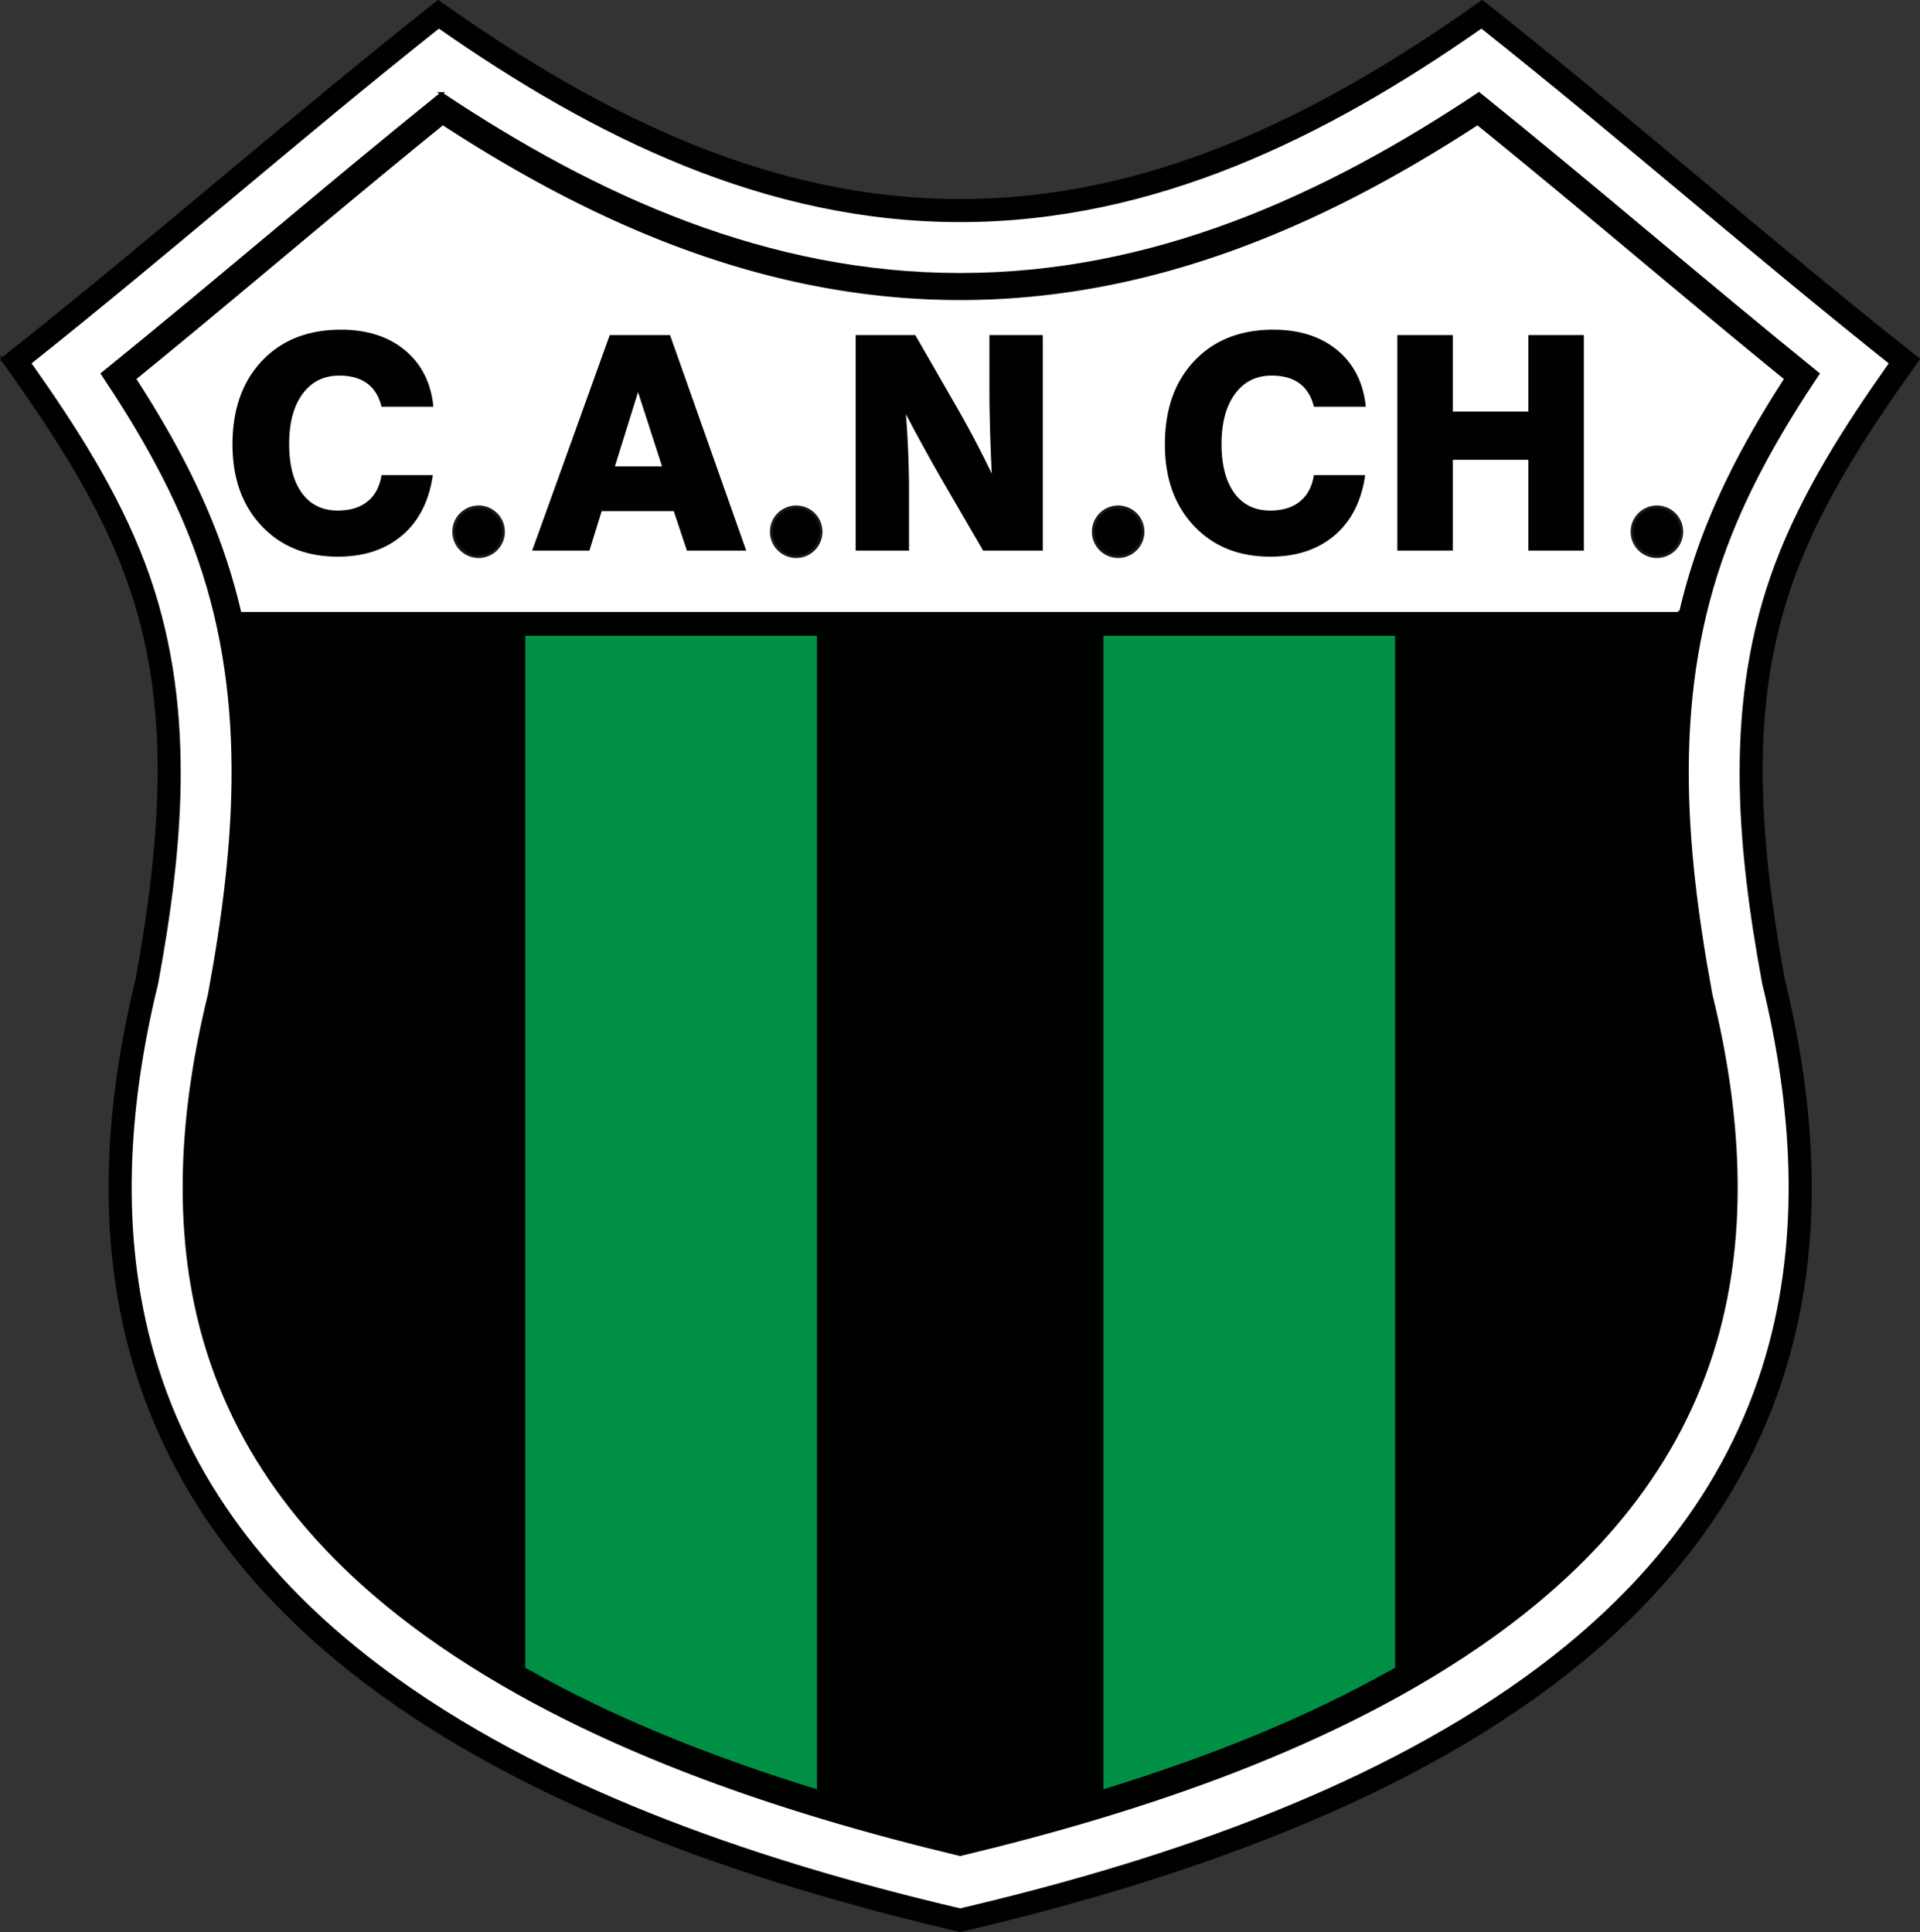 <svg xmlns="http://www.w3.org/2000/svg" width="759.87" height="764.8" viewBox="0 0 569.9 573.6"><rect x="0" y="0" width="569.9" height="573.6" fill="#333333" stroke="none"/><defs><clipPath id="a"><path d="M0 0h569.9v573.6H0Zm0 0"/></clipPath></defs><g clip-path="url(#a)"><path d="M5.66 4669.83c429.5 338.94 865.47 722.89 1294.97 1061.83 504.84-359.41 1002.69-590.43 1549.37-590.43 546.68 0 1044.53 231.02 1549.38 590.43 429.49-338.94 865.46-722.89 1294.96-1061.83-402.97-562.93-569.61-922.78-400.59-1840.47C5604.06 1559.7 5058.01 518.93 2850 4.32 642 518.93 95.94 1559.72 406.25 2829.36c169.02 917.7 2.38 1277.54-400.59 1840.47Zm0 0" style="fill-rule:evenodd;fill:#000200;fill-opacity:1;stroke-width:7.871;stroke-linecap:butt;stroke-linejoin:miter;stroke:#000200;stroke-opacity:1;stroke-miterlimit:4" transform="matrix(.1 0 0 -.1 0 573.6)"/></g><path d="M1302.7 5656c-410.32-325.78-804.22-671.84-1214.3-997.93 132.46-187.42 258.83-383.32 339.69-598.71 151.44-403.56 114.3-825.55 37.77-1240.98l-.31-1.72-.43-1.68c-88.36-361.6-115.12-742.85-10.08-1104.06C573 1305.06 836.68 993.85 1176.02 750.61 1656.05 406.43 2279.3 200.53 2850 66.59c570.7 133.94 1193.95 339.84 1673.98 684.02C4863.32 993.85 5127 1305.06 5245 1710.92c105 361.21 78.24 742.46-10.12 1104.06l-.43 1.68-.3 1.72c-76.53 415.43-113.68 837.42 37.8 1240.98 80.82 215.39 207.2 411.29 339.65 598.71-410.08 326.1-803.98 672.15-1214.3 997.93-462.5-323.75-970.66-575.4-1547.3-575.4S1765.2 5332.26 1302.7 5656Zm0 0" style="fill-rule:evenodd;fill:#fff;fill-opacity:1;stroke-width:7.871;stroke-linecap:butt;stroke-linejoin:miter;stroke:#000200;stroke-opacity:1;stroke-miterlimit:4" transform="matrix(.1 0 0 -.1 0 573.6)"/><path d="M1310.12 5458.3c-339.1-273-668.44-557.93-1006.88-831.71 107.78-161.22 205.28-329.07 273.71-511.37 162.54-433.17 127.27-879.73 45.28-1325.59l-1.14-6.2-1.48-6.1c-81.21-333.36-108.79-688.8-11.91-1022.03 107.89-371.02 351.2-653.4 660.97-875.47C1721.87 554.87 2309.02 359.4 2850 229.98c540.98 129.42 1128.13 324.89 1581.37 649.85 309.72 222.07 553.04 504.45 660.93 875.47 96.88 333.24 69.3 688.67-11.9 1022.03l-1.5 6.1-1.13 6.2c-81.99 445.86-117.26 892.42 45.32 1325.59 68.4 182.3 165.9 350.15 273.7 511.37-338.47 273.78-667.8 558.7-1006.9 831.71-463.52-309.37-969.42-536.71-1539.89-536.71-570.47 0-1076.37 227.34-1539.88 536.71Zm0 0" style="fill-rule:evenodd;fill:#000200;fill-opacity:1;stroke-width:7.871;stroke-linecap:butt;stroke-linejoin:miter;stroke:#000200;stroke-opacity:1;stroke-miterlimit:4" transform="matrix(.1 0 0 -.1 0 573.6)"/><path d="M4981.1 3923.3H718.9a1798.94 1798.94 0 0 1-66.8 220.12c-61.9 165-146.83 318.83-241.94 466.56 303.55 247.3 600.54 502.54 904.76 749.03 465.31-302.66 969.77-517.7 1535.08-517.7s1069.77 215.04 1535.08 517.7c304.22-246.49 601.2-501.72 904.76-749.03-95.11-147.73-180.04-301.56-241.95-466.56a1798.94 1798.94 0 0 1-66.8-220.12Zm0 0" style="fill-rule:evenodd;fill:#fff;fill-opacity:1;stroke-width:7.871;stroke-linecap:butt;stroke-linejoin:miter;stroke:#fff;stroke-opacity:1;stroke-miterlimit:4" transform="matrix(.1 0 0 -.1 0 573.6)"/><path d="M2420.98 3844.6h-858.01V787.44c266.05-150.98 561.6-266.68 858-357.93ZM4137.03 3844.6h-858V429.51c296.4 91.25 591.95 206.95 858 357.93Zm0 0" style="fill-rule:evenodd;fill:#009045;fill-opacity:1;stroke-width:7.871;stroke-linecap:butt;stroke-linejoin:miter;stroke:#009045;stroke-opacity:1;stroke-miterlimit:4" transform="matrix(.1 0 0 -.1 0 573.6)"/><path d="M128.47 141.05c-1.1 7.68-4.13 13.63-9.07 17.86-4.94 4.23-11.32 6.35-19.13 6.35-9.37 0-16.92-3.06-22.66-9.17-5.74-6.11-8.6-14.17-8.6-24.14 0-10.37 2.92-18.65 8.75-24.82 5.85-6.17 13.66-9.25 23.45-9.25 7.76 0 14.11 2.04 19.02 6.12 4.91 4.1 7.72 9.68 8.41 16.75h-15.4c-.75-3.07-2.17-5.38-4.27-6.93-2.1-1.55-4.86-2.32-8.27-2.32-4.59 0-8.2 1.8-10.88 5.43-2.66 3.61-3.99 8.57-3.99 14.86 0 6.25 1.26 11.11 3.78 14.57 2.53 3.45 6.07 5.2 10.64 5.2 3.68 0 6.63-.9 8.84-2.7 2.23-1.79 3.6-4.4 4.16-7.81Zm54.04-2.59h14l-7.13-22.05Zm-1.53-38.98h17.91l22.61 64h-17.6l-3.91-11.75h-21.4l-3.64 11.75h-17Zm73 64v-64h17.7l12.09 21.02a293.92 293.92 0 0 1 10.6 20.12c-.23-4.84-.4-9.37-.52-13.6-.12-4.22-.17-7.95-.17-11.16V99.48h15.84v64h-17.7l-12.57-21.63a566.5 566.5 0 0 1-10.34-18.87 313.24 313.24 0 0 1 .91 21.21v19.29Zm151.24-22.43c-1.1 7.68-4.12 13.63-9.06 17.86-4.94 4.23-11.32 6.35-19.14 6.35-9.36 0-16.91-3.06-22.65-9.17-5.75-6.11-8.6-14.17-8.6-24.14 0-10.37 2.91-18.65 8.75-24.82 5.84-6.17 13.66-9.25 23.45-9.25 7.76 0 14.1 2.04 19.02 6.12 4.9 4.1 7.71 9.68 8.4 16.75H390c-.75-3.07-2.18-5.38-4.27-6.93-2.1-1.55-4.87-2.32-8.28-2.32-4.58 0-8.2 1.8-10.87 5.43-2.66 3.61-4 8.57-4 14.86 0 6.25 1.27 11.11 3.79 14.57 2.52 3.45 6.07 5.2 10.63 5.2 3.68 0 6.64-.9 8.85-2.7 2.22-1.79 3.6-4.4 4.15-7.81Zm9.54 22.43v-64h16.47v22.7h22.43v-22.7h16.47v64h-16.47V136.5h-22.43v26.97Zm0 0" style="stroke:none;fill-rule:evenodd;fill:#000200;fill-opacity:1"/><path d="M1420.59 4231.43a74 74 0 0 0 74.02-73.98 74 74 0 0 0-74.02-74.03 74 74 0 0 0-73.99 74.03 73.99 73.99 0 0 0 73.99 73.98ZM2363.36 4231.43a73.99 73.99 0 0 0 73.98-73.98 74 74 0 0 0-73.98-74.03 74 74 0 0 0-74.02 74.03 74 74 0 0 0 74.02 73.98ZM3318.98 4231.43a73.99 73.99 0 0 0 73.99-73.98 74 74 0 0 0-73.99-74.03 74 74 0 0 0-74.02 74.03 74 74 0 0 0 74.02 73.98ZM4918.13 4231.43a73.99 73.99 0 0 0 73.98-73.98 74 74 0 0 0-73.98-74.03 74 74 0 0 0-74.03 74.03 74 74 0 0 0 74.02 73.98Zm0 0" style="fill-rule:evenodd;fill:#000200;fill-opacity:1;stroke-width:7.871;stroke-linecap:butt;stroke-linejoin:miter;stroke:#1b1918;stroke-opacity:1;stroke-miterlimit:4" transform="matrix(.1 0 0 -.1 0 573.6)"/></svg>